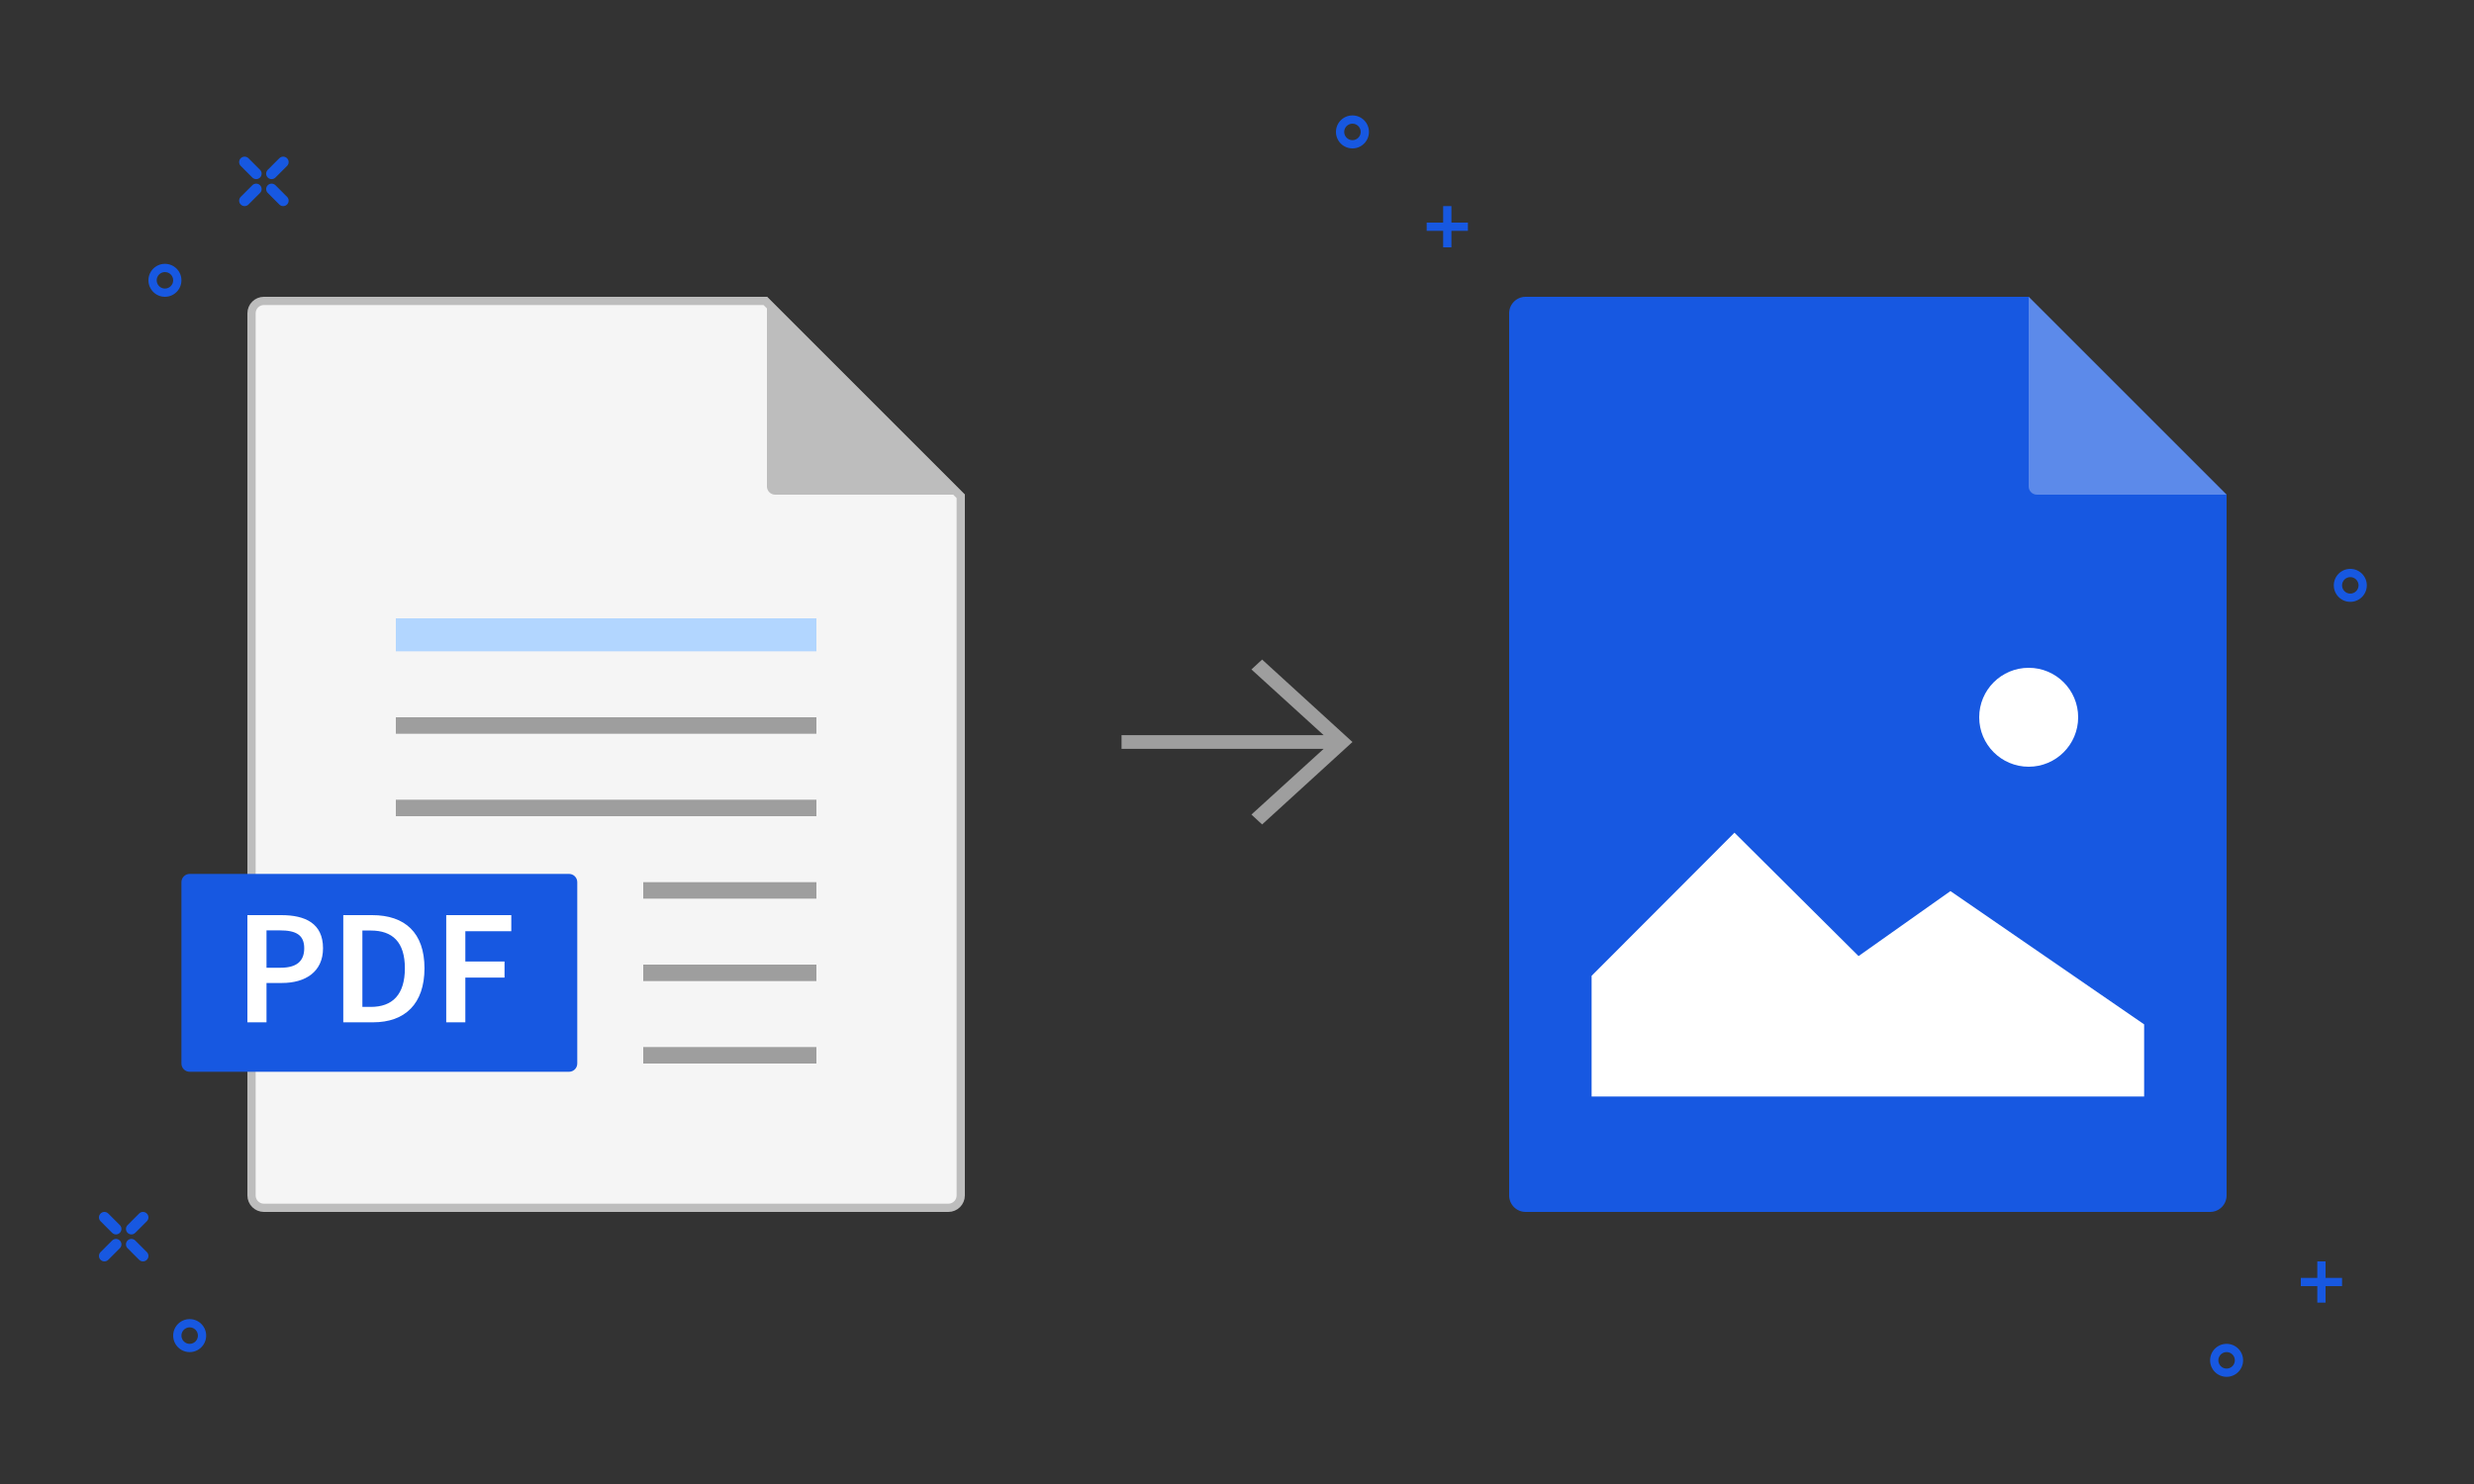 <svg xmlns="http://www.w3.org/2000/svg" width="300" height="180" viewBox="0 0 300 180" fill="none"><rect x="0" y="0" width="300" height="180" fill="#333333" stroke="none"/><path d="M270 166C270.552 166 271 165.552 271 165C271 164.448 270.552 164 270 164C269.448 164 269 164.448 269 165C269 165.552 269.448 166 270 166ZM270 167C268.895 167 268 166.105 268 165C268 163.895 268.895 163 270 163C271.105 163 272 163.895 272 165C272 166.105 271.105 167 270 167ZM164 17C164.552 17 165 16.552 165 16C165 15.448 164.552 15 164 15C163.448 15 163 15.448 163 16C163 16.552 163.448 17 164 17ZM164 18C162.895 18 162 17.105 162 16C162 14.895 162.895 14 164 14C165.105 14 166 14.895 166 16C166 17.105 165.105 18 164 18ZM285 72C285.552 72 286 71.552 286 71C286 70.448 285.552 70 285 70C284.448 70 284 70.448 284 71C284 71.552 284.448 72 285 72ZM285 73C283.895 73 283 72.105 283 71C283 69.895 283.895 69 285 69C286.105 69 287 69.895 287 71C287 72.105 286.105 73 285 73Z" fill="#1758E1"></path><path d="M281 155V153H282V155H284V156H282V158H281V156H279V155H281Z" fill="#1758E1"></path><path d="M175 27V25H176V27H178V28H176V30H175V28H173V27H175Z" fill="#1758E1"></path><path d="M20 35C20.552 35 21 34.552 21 34C21 33.448 20.552 33 20 33C19.448 33 19 33.448 19 34C19 34.552 19.448 35 20 35ZM20 36C18.895 36 18 35.105 18 34C18 32.895 18.895 32 20 32C21.105 32 22 32.895 22 34C22 35.105 21.105 36 20 36Z" fill="#1758E1"></path><path d="M34.806 19.194C35.065 19.452 35.065 19.871 34.806 20.129L33.403 21.532C33.145 21.791 32.726 21.791 32.468 21.532C32.209 21.274 32.209 20.855 32.468 20.597L33.871 19.194C34.129 18.935 34.548 18.935 34.806 19.194ZM31.532 22.468C31.791 22.726 31.791 23.145 31.532 23.403L30.129 24.806C29.871 25.065 29.452 25.065 29.194 24.806C28.935 24.548 28.935 24.129 29.194 23.871L30.597 22.468C30.855 22.209 31.274 22.209 31.532 22.468ZM34.806 24.806C34.548 25.065 34.129 25.065 33.871 24.806L32.468 23.403C32.209 23.145 32.209 22.726 32.468 22.468C32.726 22.209 33.145 22.209 33.403 22.468L34.806 23.871C35.065 24.129 35.065 24.548 34.806 24.806ZM31.532 21.532C31.274 21.791 30.855 21.791 30.597 21.532L29.194 20.129C28.935 19.871 28.935 19.452 29.194 19.194C29.452 18.935 29.871 18.935 30.129 19.194L31.532 20.597C31.791 20.855 31.791 21.274 31.532 21.532Z" fill="#1758E1"></path><path d="M160.507 89.167L151.75 81.2L153.046 80L164 90L153.046 100L151.75 98.8L160.507 90.833H136V89.167H160.507Z" fill="#9E9E9E"></path><path d="M116.5 60.207L92.793 36.5H32C31.172 36.5 30.5 37.172 30.5 38V145C30.5 145.829 31.172 146.5 32 146.5H115C115.829 146.5 116.5 145.829 116.5 145V60.207Z" fill="#F5F5F5" stroke="#BDBDBD"></path><path d="M93 36L117 60H94C93.448 60 93 59.552 93 59V36Z" fill="#BDBDBD"></path><path d="M99 87H48V89H99V87Z" fill="#9E9E9E"></path><path d="M99 75H48V79H99V75Z" fill="#B2D6FF"></path><path d="M99 97H48V99H99V97Z" fill="#9E9E9E"></path><path d="M99 107H78V109H99V107Z" fill="#9E9E9E"></path><path d="M99 117H78V119H99V117Z" fill="#9E9E9E"></path><path d="M99 127H78V129H99V127Z" fill="#9E9E9E"></path><path d="M69 106H23C22.448 106 22 106.448 22 107V129C22 129.552 22.448 130 23 130H69C69.552 130 70 129.552 70 129V107C70 106.448 69.552 106 69 106Z" fill="#1758E1"></path><path d="M30 124V111H34.115C37.011 111 39.169 111.994 39.169 115.015C39.169 117.898 37.011 119.229 34.195 119.229H32.317V124H30ZM32.317 117.381H34.015C35.953 117.381 36.891 116.606 36.891 115.015C36.891 113.385 35.873 112.849 33.935 112.849H32.317V117.381ZM41.626 124V111H45.121C49.116 111 51.473 113.147 51.473 117.44C51.473 121.754 49.116 124 45.241 124H41.626ZM43.943 122.132H44.961C47.598 122.132 49.096 120.641 49.096 117.44C49.096 114.26 47.598 112.868 44.961 112.868H43.943V122.132ZM54.11 124V111H62V112.948H56.427V116.625H61.181V118.573H56.427V124H54.11Z" fill="white"></path><path d="M17.806 147.194C18.065 147.452 18.065 147.871 17.806 148.129L16.403 149.532C16.145 149.791 15.726 149.791 15.468 149.532C15.209 149.274 15.209 148.855 15.468 148.597L16.871 147.194C17.129 146.935 17.548 146.935 17.806 147.194ZM14.532 150.468C14.791 150.726 14.791 151.145 14.532 151.403L13.129 152.806C12.871 153.065 12.452 153.065 12.194 152.806C11.935 152.548 11.935 152.129 12.194 151.871L13.597 150.468C13.855 150.209 14.274 150.209 14.532 150.468ZM17.806 152.806C17.548 153.065 17.129 153.065 16.871 152.806L15.468 151.403C15.209 151.145 15.209 150.726 15.468 150.468C15.726 150.209 16.145 150.209 16.403 150.468L17.806 151.871C18.065 152.129 18.065 152.548 17.806 152.806ZM14.532 149.532C14.274 149.791 13.855 149.791 13.597 149.532L12.194 148.129C11.935 147.871 11.935 147.452 12.194 147.194C12.452 146.935 12.871 146.935 13.129 147.194L14.532 148.597C14.791 148.855 14.791 149.274 14.532 149.532Z" fill="#1758E1"></path><path d="M23 163C23.552 163 24 162.552 24 162C24 161.448 23.552 161 23 161C22.448 161 22 161.448 22 162C22 162.552 22.448 163 23 163ZM23 164C21.895 164 21 163.105 21 162C21 160.895 21.895 160 23 160C24.105 160 25 160.895 25 162C25 163.105 24.105 164 23 164Z" fill="#1758E1"></path><path d="M185 36H246L270 60V145C270 146.105 269.105 147 268 147H185C183.895 147 183 146.105 183 145V38C183 36.895 183.895 36 185 36Z" fill="#1758E1"></path><path opacity="0.3" d="M246 36L270 60H247C246.448 60 246 59.552 246 59V36Z" fill="white"></path><path d="M246 93C249.314 93 252 90.314 252 87C252 83.686 249.314 81 246 81C242.686 81 240 83.686 240 87C240 90.314 242.686 93 246 93Z" fill="white"></path><path d="M193 133V118.361L210.324 101L225.37 115.966L236.512 108.084L260 124.249V133H193Z" fill="white"></path></svg>